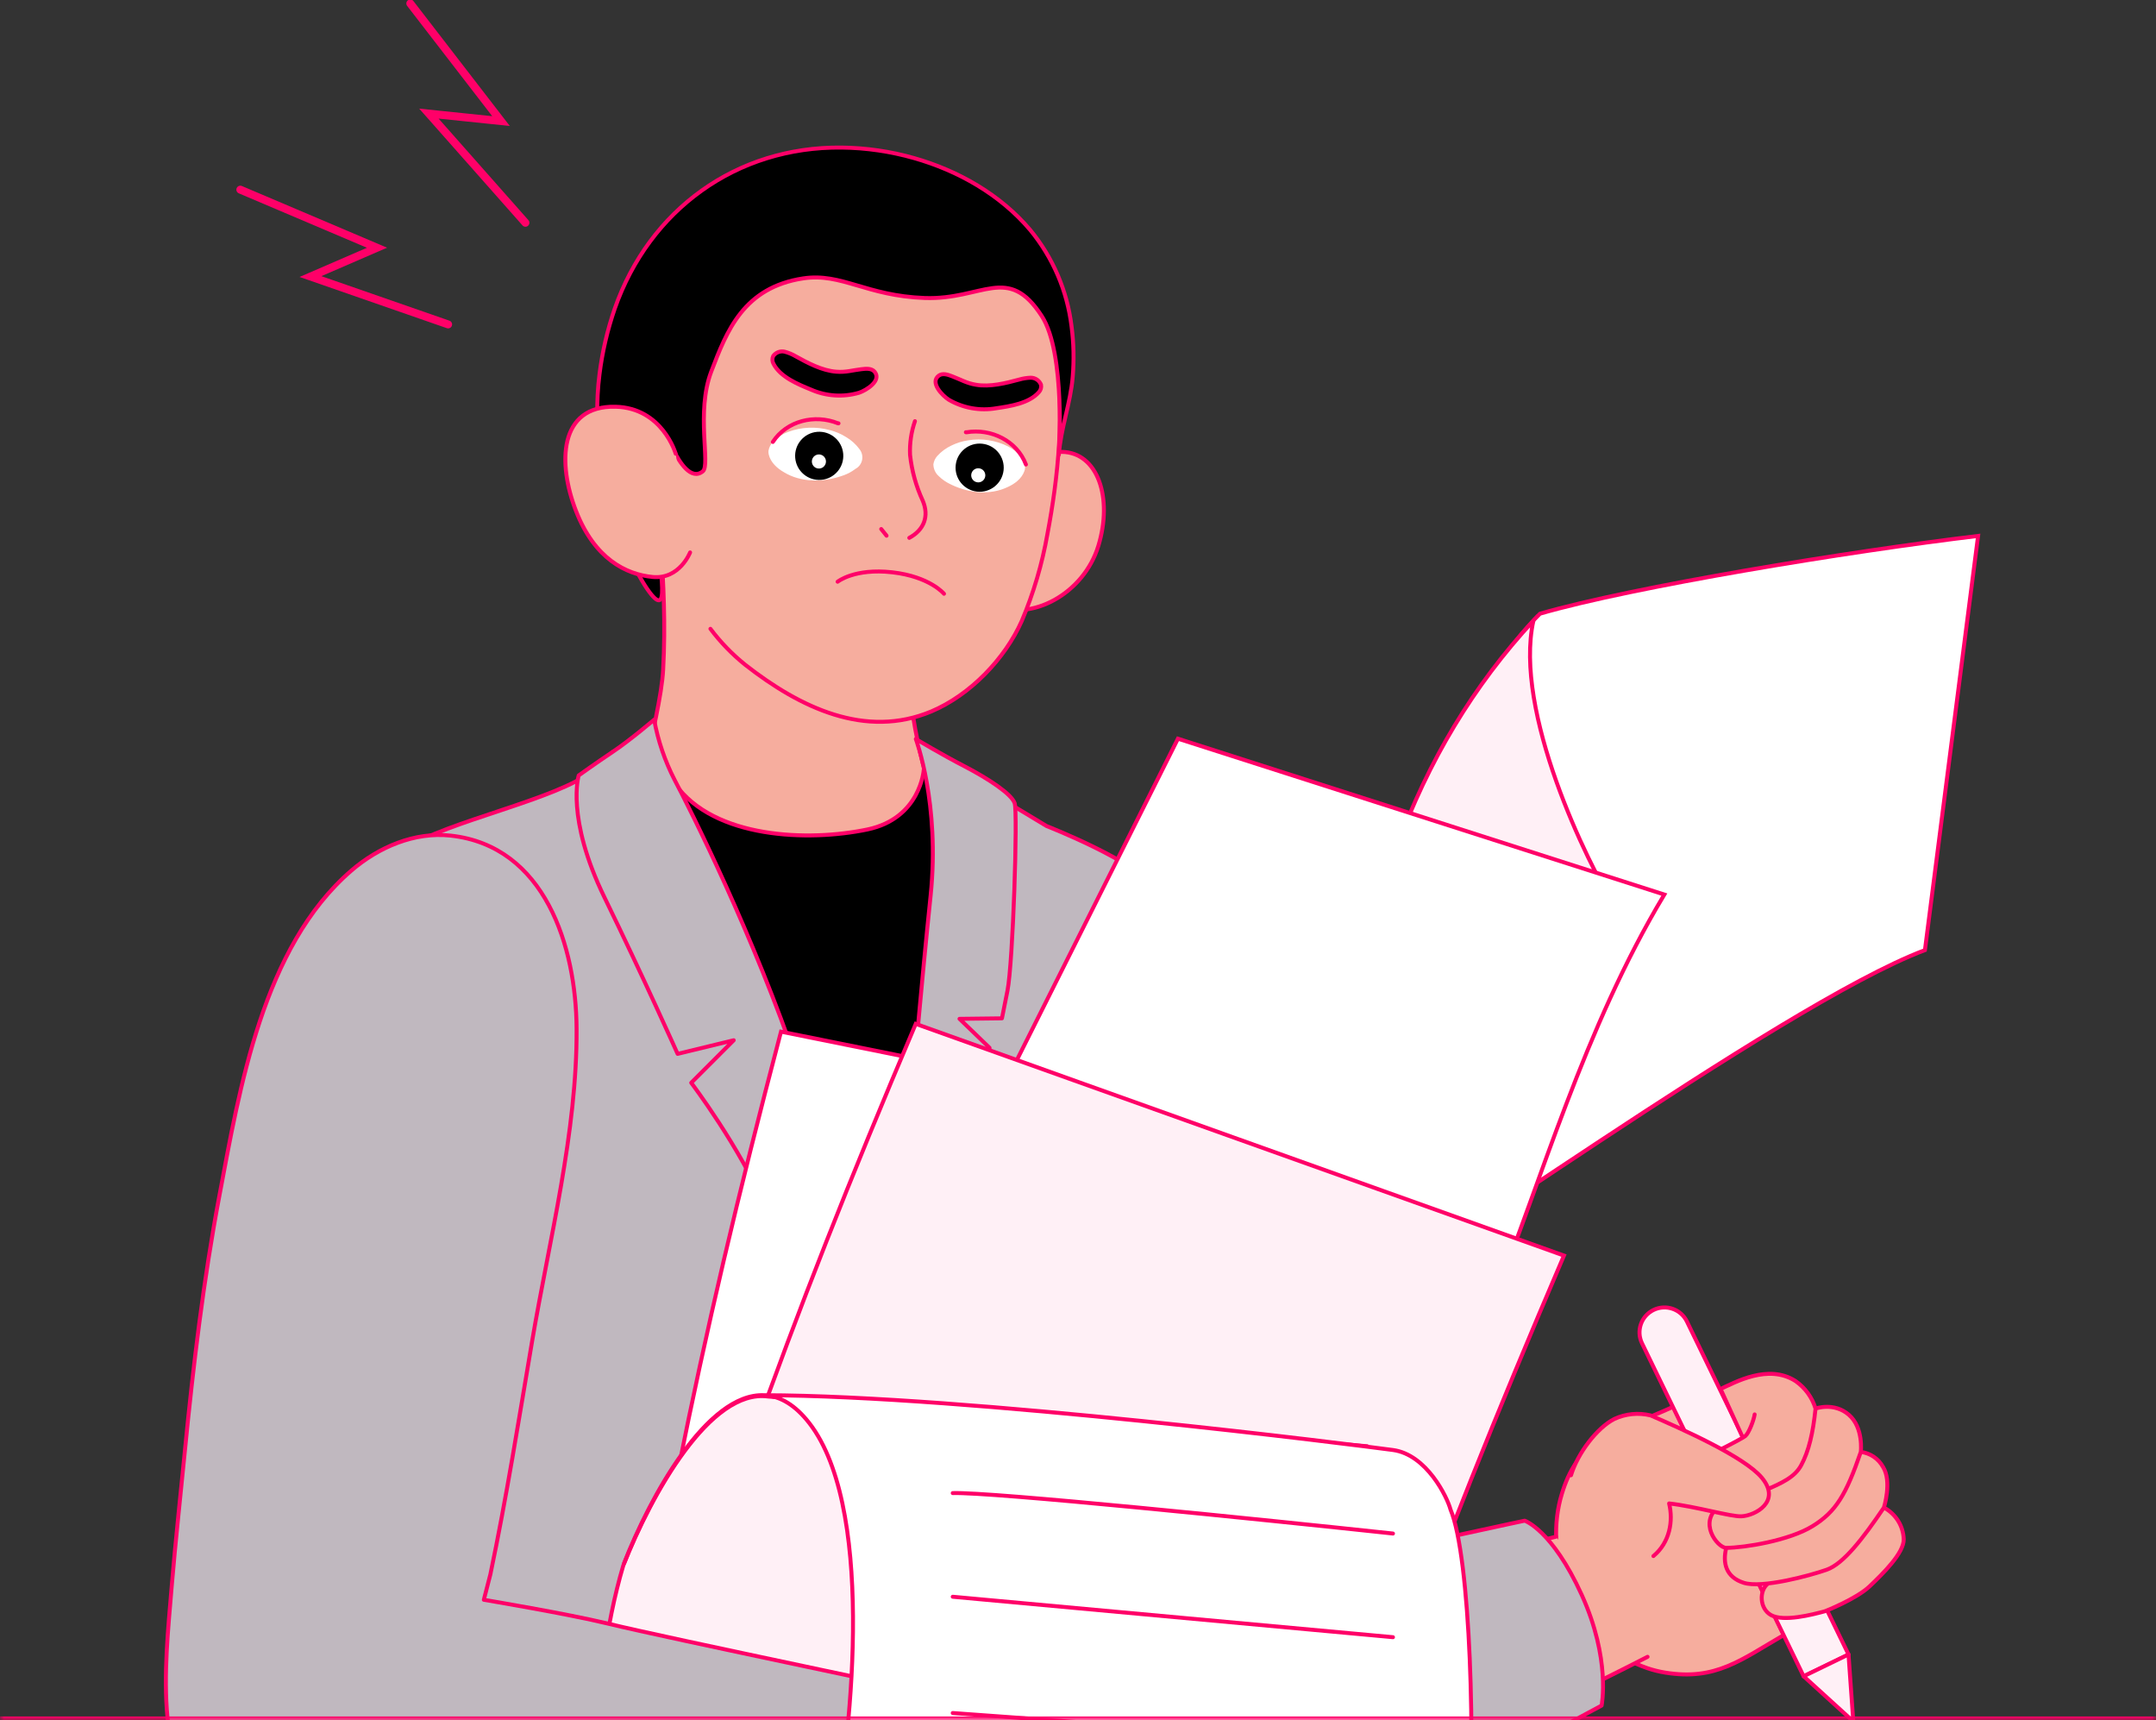 <svg width="272" height="217" viewBox="0 0 272 217" fill="none" xmlns="http://www.w3.org/2000/svg">
<rect x="0" y="0" width="272" height="217" fill="#333333" stroke="none"/>
<g clip-path="url(#clip0_2446_7965)">
<mask id="path-1-inside-1_2446_7965" fill="white">
<path d="M0 0H272V217H0V0Z"/>
</mask>
<g clip-path="url(#clip1_2446_7965)">
<path d="M152.853 231.252C152.853 231.252 139.917 224.784 134.469 211.258C129.022 197.731 119.549 150.349 121.286 128.942C122.97 108.14 140.386 109.644 144.338 111.129C165.978 119.262 168.329 152.696 168.62 167.732C168.818 178.056 171.372 193.88 173.699 208.66" fill="#C0B8BF"/>
<path d="M152.853 231.252C152.853 231.252 139.917 224.784 134.469 211.258C129.022 197.731 119.549 150.349 121.286 128.942C122.97 108.14 140.386 109.644 144.338 111.129C165.978 119.262 168.329 152.696 168.62 167.732C168.818 178.056 171.372 193.88 173.699 208.66" stroke="#FF0068" stroke-width="0.5" stroke-linecap="round" stroke-linejoin="round"/>
<path d="M78.597 106.861C78.597 106.861 90.309 117.727 105.689 118.206C122.776 118.743 122.621 112.468 122.621 112.468C122.621 112.468 112.946 95.362 114.716 77.336C116.487 59.31 83.59 56.195 83.048 59.659C82.506 63.123 84.296 72.958 83.662 84.477C83.362 90.499 78.597 106.861 78.597 106.861Z" fill="#F6AD9E" stroke="#FF0068" stroke-width="0.5" stroke-linecap="round" stroke-linejoin="round"/>
<path d="M81.67 94.82C77.587 100.984 72.454 101.109 68.695 102.338C64.936 103.567 56.208 105.981 56.208 105.981C56.208 105.981 50.19 118.037 52.188 130.17C54.186 142.303 62.831 154.62 62.831 154.62C62.831 154.62 65.734 175.239 66.218 187.338C66.702 199.438 65.183 219.133 65.183 219.133C73.447 221.468 81.885 223.134 90.417 224.115C105.129 225.881 114.243 225.504 123.135 223.961C140.919 220.879 140.343 219.283 140.343 219.283L138.804 181.746C140.067 169.066 142.96 163.178 143.434 150.44C143.816 140.146 146.492 121.186 140.27 112.145C136.831 107.147 117.915 101.583 116.817 97.394" fill="#F6AD9E"/>
<path d="M81.67 94.82C77.587 100.984 72.454 101.109 68.695 102.338C64.936 103.567 56.208 105.981 56.208 105.981C56.208 105.981 50.19 118.037 52.188 130.17C54.186 142.303 62.831 154.62 62.831 154.62C62.831 154.62 65.734 175.239 66.218 187.338C66.702 199.438 65.183 219.133 65.183 219.133C73.447 221.468 81.885 223.134 90.417 224.115C105.129 225.881 114.243 225.504 123.135 223.961C140.919 220.879 140.343 219.283 140.343 219.283L138.804 181.746C140.067 169.066 142.96 163.178 143.434 150.44C143.816 140.146 146.492 121.186 140.27 112.145C136.831 107.147 117.915 101.583 116.817 97.394" stroke="#FF0068" stroke-width="0.5" stroke-linecap="round" stroke-linejoin="round"/>
<path d="M74.953 100.023C83.313 104.692 88.068 113.569 93.138 121.276C96.81 126.849 101.426 130.405 108.068 131.624C115.325 132.954 127.603 134.425 130.259 125.117C131.541 120.608 130.389 115.558 129.03 111.199C128.412 109.224 127.659 107.294 126.776 105.422C126.582 105.016 125.634 103.178 125.634 103.178L134.719 107.561C137.326 112.675 139.37 118.057 140.815 123.612C144.685 138.218 143.848 153.607 143.234 168.551C142.702 181.807 142.716 195.101 142.518 208.371C142.518 209.648 144.859 229.304 144.859 229.304C144.859 229.304 140.022 235.056 117.656 236.469C95.291 237.882 58.916 230.426 58.916 230.426C59.762 220.983 63.865 199.145 64.484 189.683C65.331 176.766 61.044 152.576 61.04 152.547C61.093 152.852 69.84 146.926 70.376 146.384C74.373 142.369 76.283 136.762 76.569 131.174C76.912 124.401 75.48 117.198 71.838 111.479C71.252 110.565 66.177 102.858 64.75 103.294L74.953 100.023Z" fill="white" stroke="#FF0068" stroke-width="0.5" stroke-linecap="round" stroke-linejoin="round"/>
<path d="M145.661 166.848C145.409 172.494 145.076 178.14 144.732 183.78C144.398 189.204 142.971 195.986 144.045 201.361L147.915 232.894C148.08 234.21 140.721 236.861 139.981 237.141C125.623 242.637 109.131 244.064 94.075 242.332C81.729 240.91 69.862 237.166 58.14 232.928L58.038 232.894C58.038 232.894 60.187 176.906 53.535 156.94C46.883 136.975 52.93 106.322 52.93 106.322L71.43 99.844L81.879 93.633C81.879 93.633 84.85 98.437 85.198 98.92C90.104 105.78 101.985 106.177 109.421 104.624C116.141 103.221 116.542 97.087 116.542 97.087L125.497 101.741C125.497 101.741 138.675 107.73 140.978 110.909C144.103 115.205 144.563 121.421 145.066 126.525C146.314 139.132 146.261 151.827 145.758 164.478C145.729 165.281 145.695 166.064 145.661 166.848Z" fill="black" stroke="#FF0068" stroke-width="0.5" stroke-linecap="round" stroke-linejoin="round"/>
<path d="M77.281 94.852C77.281 94.852 76.313 96.632 72.612 98.577C66.135 101.963 52.342 104.735 49.875 108.252C46.004 113.806 51.718 178.401 52.38 189.46C53.043 200.519 43.948 256.386 43.948 256.386C43.948 256.386 55.965 261.708 57.625 262.23C66.14 264.933 74.963 266.548 83.884 267.034C88.722 267.3 106.704 269.651 107.59 261.838C108.03 257.857 108.649 195.933 108.243 191.274C107.836 186.615 100.018 132.925 92.82 117.555C85.621 102.186 77.281 94.852 77.281 94.852Z" fill="#C0B8BF" stroke="#FF0068" stroke-width="0.5" stroke-linecap="round" stroke-linejoin="round"/>
<path d="M122.811 98.633L132.037 104.192C132.037 104.192 143.415 108.628 145.873 112.159C149.743 117.713 148.239 188.911 147.576 199.966C146.913 211.02 155.113 258.764 155.113 258.764C150.806 260.859 146.29 262.493 141.64 263.641C134.349 265.378 121.142 266.964 121.094 258C121.05 250.08 113.353 194.489 113.784 189.83C114.214 185.171 117.291 130.325 119.725 118.714C121.14 112.086 122.171 105.381 122.811 98.633V98.633Z" fill="#C0B8BF" stroke="#FF0068" stroke-width="0.5" stroke-linecap="round" stroke-linejoin="round"/>
<path d="M121.756 96.694C124.717 98.242 127.6 100.129 128.007 101.305C128.413 102.48 127.799 121.469 127.102 124.957L126.405 128.445L121.05 128.508L124.838 132.16C124.838 132.16 123.803 144.255 121.626 151.511C119.449 158.768 113.885 187.93 113.885 187.93C113.885 187.93 113.716 152.711 114.538 143.66C115.361 134.608 116.202 124.555 117.407 112.964C118.612 101.372 115.54 93.211 115.54 93.211C115.54 93.211 118.791 95.17 121.756 96.694Z" fill="#C0B8BF" stroke="#FF0068" stroke-width="0.5" stroke-linecap="round" stroke-linejoin="round"/>
<path d="M82.527 90.773C82.527 90.773 79.546 93.328 77.278 94.847C75.009 96.366 73.011 97.808 73.011 97.808C73.011 97.808 71.356 103.129 76.261 113.192C81.167 123.254 85.487 132.925 85.487 132.925L92.565 131.208L87.205 136.573C87.205 136.573 93.363 144.676 96.638 152.446C99.914 160.215 108.457 191.429 108.457 191.429C108.457 191.429 105.622 149.151 100.717 134.657C95.148 118.141 87.088 102.089 85.11 98.374C83.879 95.981 83.009 93.42 82.527 90.773Z" fill="#C0B8BF" stroke="#FF0068" stroke-width="0.5" stroke-linecap="round" stroke-linejoin="round"/>
<path d="M128.511 59.478C128.511 59.478 130.733 56.951 133.979 56.998C138.483 57.066 140.421 62.767 138.572 68.838C136.723 74.909 130.038 78.517 125.184 76.304C121.182 74.481 125.814 62.708 125.814 62.708" fill="#F6AD9E"/>
<path d="M128.511 59.478C128.511 59.478 130.733 56.951 133.979 56.998C138.483 57.066 140.421 62.767 138.572 68.838C136.723 74.909 130.038 78.517 125.184 76.304C121.182 74.481 125.814 62.708 125.814 62.708" stroke="#FF0068" stroke-width="0.5" stroke-linecap="round" stroke-linejoin="round"/>
<path d="M128.891 78.326C126.757 83.125 122.359 87.673 117.482 89.735C109.176 93.21 100.932 89.28 94.009 83.859C90.38 81.03 86.92 76.166 85.525 71.59C83.939 66.405 84.176 61.998 83.719 56.595C83.7 56.369 83.676 56.137 83.657 55.907C82.917 47.203 82.539 38.528 88.213 31.433C95.414 22.422 108.642 20.632 118.631 24.709C119.539 25.079 120.426 25.501 121.287 25.971C135.639 33.687 134.883 53.041 132.143 67.424C131.472 71.169 130.381 74.826 128.891 78.326V78.326Z" fill="#F6AD9E"/>
<path d="M121.28 25.942C135.633 33.658 134.877 53.012 132.136 67.395C131.475 71.148 130.391 74.814 128.906 78.323C126.772 83.123 122.374 87.671 117.497 89.733C109.191 93.208 100.947 89.278 94.024 83.856C92.374 82.532 90.898 81.006 89.628 79.314" stroke="#FF0068" stroke-width="0.5" stroke-linecap="round" stroke-linejoin="round"/>
<path d="M135.185 41.16C134.64 36.688 132.828 32.467 129.96 28.993C126.183 24.533 120.881 21.522 115.297 19.935C112.335 19.095 109.274 18.65 106.195 18.613C92.901 18.463 81.927 26.46 77.563 38.914C76.635 41.596 75.988 44.366 75.635 47.182C73.839 61.201 80.996 74.531 82.832 75.627C84.669 76.723 82.168 67.744 83.477 63.911C84.857 59.861 85.112 57.835 84.999 56.821C85.711 58.275 87.18 60.655 88.669 59.449C89.656 58.647 87.777 51.999 89.734 46.864C91.69 41.729 93.81 36.252 101.346 35.112C106.165 34.386 109.295 37.321 116.649 37.587C124.002 37.853 127.152 33.242 131.432 39.87C134.471 44.581 133.586 57.346 133.585 57.356C133.818 54.019 135.061 50.869 135.333 47.526C135.513 45.405 135.464 43.27 135.185 41.16V41.16Z" fill="black" stroke="#FF0068" stroke-width="0.5" stroke-linecap="round" stroke-linejoin="round"/>
<path d="M85.245 57.231C85.245 57.231 83.579 51.438 77.643 51.303C70.473 51.134 70.336 58.468 72.675 64.465C75.014 70.463 78.949 72.448 82.344 72.775C85.74 73.101 87.062 69.678 87.062 69.678" fill="#F6AD9E"/>
<path d="M85.245 57.231C85.245 57.231 83.579 51.438 77.643 51.303C70.473 51.134 70.336 58.468 72.675 64.465C75.014 70.463 78.949 72.448 82.344 72.775C85.74 73.101 87.062 69.678 87.062 69.678" stroke="#FF0068" stroke-width="0.5" stroke-linecap="round" stroke-linejoin="round"/>
<path d="M98.982 44.356C99.472 44.485 99.942 44.68 100.379 44.937C101.856 45.759 103.728 46.761 105.52 46.884C106.722 46.976 107.486 46.709 108.674 46.566C109.241 46.496 109.969 46.425 110.355 46.904C111.241 48.013 109.314 49.224 108.374 49.54C106.365 50.127 104.214 49.984 102.301 49.137C100.675 48.473 98.439 47.557 97.584 45.888C97.5 45.74 97.452 45.574 97.445 45.404C97.438 45.233 97.472 45.064 97.545 44.91C97.703 44.686 97.923 44.513 98.179 44.415C98.435 44.316 98.715 44.296 98.982 44.356V44.356Z" fill="black" stroke="#FF0068" stroke-width="0.5" stroke-linecap="round" stroke-linejoin="round"/>
<path d="M130.044 47.64C129.545 47.656 129.051 47.736 128.572 47.876C126.946 48.316 124.883 48.843 123.115 48.527C121.931 48.328 121.248 47.89 120.133 47.466C119.6 47.258 118.911 47.013 118.42 47.391C117.289 48.254 118.874 49.893 119.705 50.425C121.516 51.475 123.64 51.853 125.702 51.492C127.436 51.238 129.831 50.882 131.062 49.466C131.179 49.343 131.266 49.193 131.313 49.03C131.361 48.866 131.368 48.694 131.335 48.527C131.234 48.267 131.056 48.043 130.826 47.885C130.596 47.727 130.323 47.641 130.044 47.64V47.64Z" fill="black" stroke="#FF0068" stroke-width="0.5" stroke-linecap="round" stroke-linejoin="round"/>
<path d="M129.242 59.4C128.903 60.389 127.98 61.056 127.097 61.445C124.898 62.495 122.263 62.177 120.148 61.192L119.805 61.026C119.302 60.782 118.84 60.456 118.437 60.059C118.227 59.877 118.057 59.65 117.939 59.392C117.821 59.135 117.758 58.852 117.754 58.565C117.812 58.178 117.979 57.815 118.234 57.525C118.739 56.965 119.346 56.515 120.017 56.202C120.688 55.871 121.402 55.649 122.134 55.541C123.867 55.257 125.631 55.528 127.194 56.318C127.838 56.65 128.404 57.124 128.855 57.708C129.137 58.059 129.301 58.499 129.322 58.962C129.323 59.112 129.296 59.26 129.242 59.4V59.4Z" fill="white"/>
<path d="M123.263 62.008C121.595 61.827 120.39 60.327 120.572 58.659C120.753 56.991 122.253 55.786 123.921 55.968C125.589 56.15 126.794 57.649 126.612 59.317C126.43 60.985 124.931 62.19 123.263 62.008Z" fill="black"/>
<path d="M123.321 60.837C122.832 60.784 122.479 60.345 122.532 59.856C122.585 59.367 123.025 59.014 123.514 59.068C124.002 59.121 124.355 59.56 124.302 60.049C124.249 60.538 123.809 60.891 123.321 60.837Z" fill="white"/>
<path d="M129.43 58.589C128.297 55.595 125.014 54.006 121.931 54.526L121.854 54.518" stroke="#FF0068" stroke-width="0.5" stroke-linecap="round" stroke-linejoin="round"/>
<path d="M96.981 57.317C97.217 58.337 98.077 59.1 98.937 59.583C101.057 60.863 103.779 60.828 106.049 60.081L106.418 59.954C106.958 59.767 107.465 59.492 107.919 59.14C108.133 59.03 108.32 58.873 108.466 58.678C108.611 58.484 108.712 58.258 108.761 58.018C108.809 57.778 108.804 57.529 108.745 57.291C108.687 57.053 108.577 56.831 108.423 56.642C107.97 56.031 107.403 55.518 106.753 55.135C106.11 54.73 105.409 54.431 104.675 54.248C102.943 53.776 101.112 53.854 99.429 54.474C98.732 54.731 98.099 55.141 97.575 55.676C97.247 55.994 97.027 56.412 96.949 56.868C96.937 57.019 96.948 57.17 96.981 57.317V57.317Z" fill="white"/>
<path d="M103.602 60.525C101.93 60.663 100.462 59.42 100.324 57.748C100.185 56.075 101.429 54.608 103.101 54.469C104.773 54.331 106.241 55.574 106.38 57.246C106.518 58.919 105.275 60.386 103.602 60.525Z" fill="black"/>
<path d="M103.223 59.095C102.734 59.045 102.378 58.608 102.428 58.119C102.477 57.63 102.914 57.274 103.404 57.324C103.893 57.374 104.249 57.81 104.199 58.3C104.149 58.789 103.712 59.145 103.223 59.095Z" fill="white"/>
<path d="M97.504 55.741C99.256 53.06 102.803 52.216 105.707 53.389L105.784 53.397" stroke="#FF0068" stroke-width="0.5" stroke-linecap="round" stroke-linejoin="round"/>
<path d="M114.717 67.84C116.579 66.831 117.243 65.113 116.415 63.158C115.569 61.33 115.027 59.376 114.812 57.373C114.747 55.93 114.957 54.488 115.43 53.124" stroke="#FF0068" stroke-width="0.5" stroke-linecap="round" stroke-linejoin="round"/>
<path d="M111.175 66.73L111.847 67.568" stroke="#FF0068" stroke-width="0.5" stroke-linecap="round" stroke-linejoin="round"/>
<path d="M119.094 74.894C119.094 74.894 117.311 72.724 112.559 72.185C107.807 71.647 105.674 73.373 105.674 73.373" stroke="#FF0068" stroke-width="0.5" stroke-linecap="round" stroke-linejoin="round"/>
<path d="M225.045 206.229C219.657 209.346 216.459 212.011 210.096 210.971C209.319 210.847 208.553 210.657 207.808 210.402C206.788 210.053 205.806 209.599 204.88 209.047C198.044 204.968 194.73 195.962 197.056 188.381C197.909 185.59 199.334 182.928 202.513 181.286C205.692 179.643 208.459 178.644 211.108 177.434L225.045 206.229Z" fill="#F6AD9E" stroke="#FF0068" stroke-width="0.5" stroke-linecap="round" stroke-linejoin="round"/>
<path d="M208.613 165.226C210.177 164.467 212.061 165.119 212.82 166.683L233.213 208.689L227.549 211.439L207.156 169.433C206.397 167.869 207.049 165.986 208.613 165.226V165.226Z" fill="#FFF0F6" stroke="#FF0068" stroke-width="0.5" stroke-linecap="round" stroke-linejoin="round"/>
<path d="M233.207 208.68L233.812 217.134L227.543 211.429L233.207 208.68Z" fill="#FFF0F6" stroke="#FF0068" stroke-width="0.5" stroke-linecap="round" stroke-linejoin="round"/>
<path d="M230.256 203.222C230.256 203.222 234.188 201.683 235.866 200.088C237.543 198.493 240.204 195.887 240.174 194.147C240.144 193.32 239.897 192.516 239.457 191.816C239.017 191.115 238.401 190.542 237.67 190.155C237.67 190.155 238.717 186.871 237.56 185.027C237.276 184.513 236.874 184.073 236.387 183.744C235.9 183.415 235.341 183.207 234.758 183.136C234.758 183.136 235.129 180.087 233.254 178.454C231.378 176.821 229.048 177.666 229.048 177.666C228.616 176.25 227.719 175.022 226.501 174.181C223.063 172.003 218.886 174.367 217.068 175.193L219.874 181.335C219.045 181.827 216.942 182.906 215.841 183.422C208.864 187.337 214.123 190.011 215.787 190.097C216.115 190.114 216.5 190.066 216.933 189.969C214.148 191.982 216.689 195.243 217.782 195.235C217.314 197.1 217.702 198.919 219.991 199.644C220.72 199.875 221.828 199.868 223.069 199.728C221.906 200.588 221.963 202.892 223.425 203.71C225.016 204.6 228.649 203.661 230.256 203.222Z" fill="#F6AD9E"/>
<path d="M237.67 190.155C238.401 190.542 239.017 191.115 239.457 191.816C239.897 192.516 240.144 193.32 240.174 194.147C240.204 195.887 237.543 198.493 235.866 200.088C234.188 201.683 230.256 203.222 230.256 203.222C228.649 203.661 225.016 204.6 223.425 203.71C221.963 202.892 221.906 200.588 223.069 199.728M237.67 190.155C237.67 190.155 238.717 186.871 237.56 185.027C237.276 184.513 236.874 184.073 236.387 183.744C235.9 183.415 235.341 183.207 234.758 183.136M237.67 190.155C235.05 194.023 232.592 197.239 230.447 197.995C228.303 198.751 222.279 200.369 219.991 199.644C217.702 198.919 217.314 197.1 217.782 195.235M234.758 183.136C234.758 183.136 235.129 180.087 233.254 178.454C231.378 176.821 229.048 177.666 229.048 177.666M234.758 183.136C232.896 188.551 231.62 190.679 228.669 192.498C225.717 194.317 220.113 195.219 217.782 195.235M229.048 177.666C228.616 176.25 227.719 175.022 226.501 174.181C223.063 172.003 218.886 174.367 217.068 175.193L219.874 181.335M229.048 177.666C228.729 180.757 228.207 182.999 227.248 184.792C226.414 186.35 224.794 187.043 222.657 187.995C219.805 188.968 217.236 190.172 215.787 190.097C214.123 190.011 208.864 187.337 215.841 183.422C216.942 182.906 219.045 181.827 219.874 181.335M221.365 178.404C221.257 179.135 220.633 180.772 220.182 181.136C220.128 181.18 220.021 181.248 219.874 181.335M217.055 189.884C214.076 191.889 216.673 195.243 217.782 195.235" stroke="#FF0068" stroke-width="0.5" stroke-linecap="round" stroke-linejoin="round"/>
<path d="M203.655 178.982C205.091 178.315 206.711 178.157 208.25 178.532C212.002 180.161 220.036 183.703 222.274 186.392C224.769 189.389 221.439 191.172 219.7 191.255C218.342 191.32 214.049 190.03 210.575 189.633C211.114 191.849 210.669 194.55 208.593 196.268L198.197 186.077C199.051 183.286 201.464 180.105 203.655 178.982Z" fill="#F6AD9E"/>
<path d="M198.197 186.077C199.051 183.286 201.464 180.105 203.655 178.982C205.091 178.315 206.711 178.157 208.25 178.532C212.002 180.161 220.036 183.703 222.274 186.392C224.769 189.389 221.439 191.172 219.7 191.255C218.342 191.32 214.049 190.03 210.575 189.633C211.114 191.849 210.669 194.55 208.593 196.268" stroke="#FF0068" stroke-width="0.5" stroke-linecap="round" stroke-linejoin="round"/>
<path d="M207.855 208.977C207.855 208.977 144.096 241.63 126.107 245.082C108.119 248.535 103.401 235.539 106.373 224.957C108.765 216.448 116.58 210.909 123.701 201.117C131.04 191.125 116.606 181.697 125.355 172.913C134.01 164.174 142.325 154.605 153.859 149.643C157.255 148.181 160.974 147.148 164.63 147.693C179.377 149.881 174.667 164.039 169.221 172.97C161.347 185.886 170.601 194.678 164.345 199.83C158.088 204.983 152.874 206.971 152.874 206.971C152.874 206.971 157.475 205.56 166.027 202.403C174.579 199.247 196.303 193.824 196.303 193.824" fill="#F6AD9E"/>
<path d="M207.855 208.977C207.855 208.977 144.096 241.63 126.107 245.082C108.119 248.535 103.401 235.539 106.373 224.957C108.765 216.448 116.58 210.909 123.701 201.117C131.04 191.125 116.606 181.697 125.355 172.913C134.01 164.174 142.325 154.605 153.859 149.643C157.255 148.181 160.974 147.148 164.63 147.693C179.377 149.881 174.667 164.039 169.221 172.97C161.347 185.886 170.601 194.678 164.345 199.83C158.088 204.983 152.874 206.971 152.874 206.971C152.874 206.971 157.475 205.56 166.027 202.403C174.579 199.247 196.303 193.824 196.303 193.824" stroke="#FF0068" stroke-width="0.5" stroke-linecap="round" stroke-linejoin="round"/>
<path d="M192.351 191.808C192.351 191.808 195.82 192.979 199.534 201.131C203.248 209.282 202.056 215.126 202.056 215.126C202.056 215.126 186.785 223.394 173.322 230.027C161.824 235.696 149.545 241.415 136.792 243.501C124.9 245.441 112.187 243.199 108.725 230.059C105.302 217.107 124.228 210.51 133.035 206.75C144.318 201.934 192.351 191.808 192.351 191.808Z" fill="#C0B8BF" stroke="#FF0068" stroke-width="0.5" stroke-linecap="round" stroke-linejoin="round"/>
<path d="M75.06 246.606C82.629 197.568 87.591 171.69 98.531 130.125L183.663 147.282C182.649 151.096 181.667 154.767 180.716 158.326C170.945 194.889 164.377 219.466 158.135 263.051L75.06 246.606Z" fill="white" stroke="#FF0068" stroke-width="0.5"/>
<path d="M194.286 77.406C177.376 94.072 169.73 142.481 169.364 144.085C168.998 145.69 170.803 154.029 174.066 161.473C174.843 163.243 224.503 126.728 242.848 119.838L249.553 67.598C233.235 69.55 206.054 73.999 194.286 77.406Z" fill="white" stroke="#FF0068" stroke-width="0.5"/>
<path d="M203.885 114.668C188.953 121.196 183.1 125.849 169.368 143.932C170.522 116.429 178.388 94.56 193.451 78.3C190.943 89.691 200.17 108.74 203.885 114.668Z" fill="#FFF0F6" stroke="#FF0068" stroke-width="0.5"/>
<path d="M87.887 214.282L148.608 93.172L209.972 112.832C189.562 146.823 188.59 190.06 163.373 186.742C119.669 180.991 94.689 204.604 87.887 214.282Z" fill="white" stroke="#FF0068" stroke-width="0.5"/>
<path d="M75.544 241.035C90.091 193.595 98.724 168.7 115.531 129.142L197.308 158.368C179.806 199.294 170.97 223.921 157.32 270.261L75.544 241.035Z" fill="#FFF0F6" stroke="#FF0068" stroke-width="0.5"/>
<path d="M96.877 176.143L172.348 182.406C171.001 203.475 166.543 233.708 167.509 256.692L73.552 252.135C74.528 234.081 74.113 212.615 78.632 197.472C82.26 188.281 89.621 175.175 96.877 176.143Z" fill="#FFF0F6" stroke="#FF0068" stroke-width="0.5"/>
<path d="M129.133 217.947C131.405 216.048 134.382 215.589 137.256 215.411C145.398 214.908 150.958 215.597 158.957 217.033C161.177 217.421 163.931 217.621 165.714 219.108C166.866 220.094 166.085 221.392 164.985 222.045C163.893 222.644 162.636 222.869 161.405 222.684C158.303 222.397 157.853 223.623 154.754 223.849C158.571 224.783 163.389 225.813 167.334 225.207C167.334 225.207 167.572 223.661 167.709 222.686C170.449 222.463 171.616 229.054 169.483 230.115C169.483 230.115 170.195 230.109 170.565 232.732C171.038 236.052 169.052 236.913 169.052 236.913C169.052 236.913 170.718 237.257 170.617 239.509C170.516 241.76 168.765 242.805 168.765 242.805C168.765 242.805 169.083 244.544 168.048 245.47C167.013 246.396 162.915 248.477 158.184 248.706C153.453 248.935 147.345 247.321 142.766 245.81C136.041 243.588 128.957 240.026 124.87 233.995C121.627 229.202 125.119 221.303 129.133 217.947Z" fill="#F6AD9E" stroke="#FF0068" stroke-width="0.5" stroke-linecap="round" stroke-linejoin="round"/>
<path d="M128.306 239.626C128.306 239.626 86.024 239.345 55.013 234.754C46.983 233.564 38.333 232.432 30.824 229.176C19.315 224.189 22.382 208.417 23.466 198.364C25.096 183.232 28.957 168.491 31.429 153.503C33.572 140.495 34.908 126.707 42.106 115.285C44.08 112.16 46.562 109.208 49.886 107.588C57.011 104.109 65.4 108.072 68.395 115.043C71.389 122.014 70.383 130.601 68.985 137.858C66.755 149.401 62.56 160.387 60.277 171.955C57.423 186.507 54.065 204.426 54.065 204.426C54.065 204.426 57.993 204.731 73.494 207.223C88.148 209.579 132.457 219.404 132.457 219.404" fill="#F6AD9E"/>
<path d="M128.306 239.626C128.306 239.626 86.024 239.345 55.013 234.754C46.983 233.564 38.333 232.432 30.824 229.176C19.315 224.189 22.382 208.417 23.466 198.364C25.096 183.232 28.957 168.491 31.429 153.503C33.572 140.495 34.908 126.707 42.106 115.285C44.08 112.16 46.562 109.208 49.886 107.588C57.011 104.109 65.4 108.072 68.395 115.043C71.389 122.014 70.383 130.601 68.985 137.858C66.755 149.401 62.56 160.387 60.277 171.955C57.423 186.507 54.065 204.426 54.065 204.426C54.065 204.426 57.993 204.731 73.494 207.223C88.148 209.579 132.457 219.404 132.457 219.404" stroke="#FF0068" stroke-width="0.5" stroke-linecap="round" stroke-linejoin="round"/>
<path d="M21.665 200.058C22.148 194.321 22.777 188.597 23.338 182.87C24.388 172.168 25.67 161.482 27.663 150.906C30.237 137.22 33.164 119.46 44.31 109.824C47.76 106.839 52.317 104.904 56.85 105.397C68.775 106.703 72.684 119.426 72.742 129.746C72.82 142.769 69.317 156.296 67.14 169.116C65.471 178.941 63.913 188.815 61.867 198.573C61.828 198.767 61.04 201.785 61.04 201.785C61.04 201.785 71.683 203.566 76.699 204.79C84.329 206.652 119.195 213.822 123.142 214.828H123.171C123.171 214.828 125.203 219.352 124.41 228.277C123.617 237.203 119.693 241.697 119.693 241.697C119.693 241.697 102.33 241.354 87.352 240.483C79.215 239.999 71.054 238.504 63.033 237.14C53.009 235.437 42.806 233.686 33.106 230.58C26.183 228.369 21.873 224.335 21.132 216.647C20.605 211.21 21.215 205.491 21.665 200.058Z" fill="#C0B8BF" stroke="#FF0068" stroke-width="0.5" stroke-linecap="round" stroke-linejoin="round"/>
<path d="M105.104 230.787C107.604 217.806 110.426 189.28 101.718 179.024C99.984 176.982 98.19 176.063 96.396 175.982C122.037 176.028 171.479 182.313 175.736 182.893C179.994 183.474 182.59 188.86 182.993 190.392C185.509 196.391 186.218 219.66 185.17 234.658L105.104 230.787Z" fill="white"/>
<path d="M78.738 197.166C81.967 188.899 89.179 175.657 96.396 175.982M96.396 175.982C98.19 176.063 99.984 176.982 101.718 179.024C110.426 189.28 107.604 217.806 105.104 230.787L185.17 234.658C186.218 219.66 185.509 196.391 182.993 190.392C182.59 188.86 179.994 183.474 175.736 182.893C171.479 182.313 122.037 176.028 96.396 175.982ZM175.736 220.107L120.198 216.068M175.736 206.502L120.198 201.401M175.736 193.429C159.208 191.658 124.96 188.157 120.198 188.327" stroke="#FF0068" stroke-width="0.5" stroke-linecap="round" stroke-linejoin="round"/>
<path d="M51.762 0.438L63.207 15.272L54.109 14.328L66.29 28.099" stroke="#FF0068" stroke-linecap="round"/>
<path d="M30.32 23.922L47.565 31.248L39.171 34.882L56.536 40.92" stroke="#FF0068" stroke-linecap="round"/>
</g>
</g>
<path d="M272 216.5H0V217.5H272V216.5Z" fill="#FF0068" mask="url(#path-1-inside-1_2446_7965)"/>
<defs>
<clipPath id="clip0_2446_7965">
<path d="M0 0H272V217H0V0Z" fill="white"/>
</clipPath>
<clipPath id="clip1_2446_7965">
<rect width="256.177" height="316.207" fill="white" transform="translate(12.695 -41)"/>
</clipPath>
</defs>
</svg>
